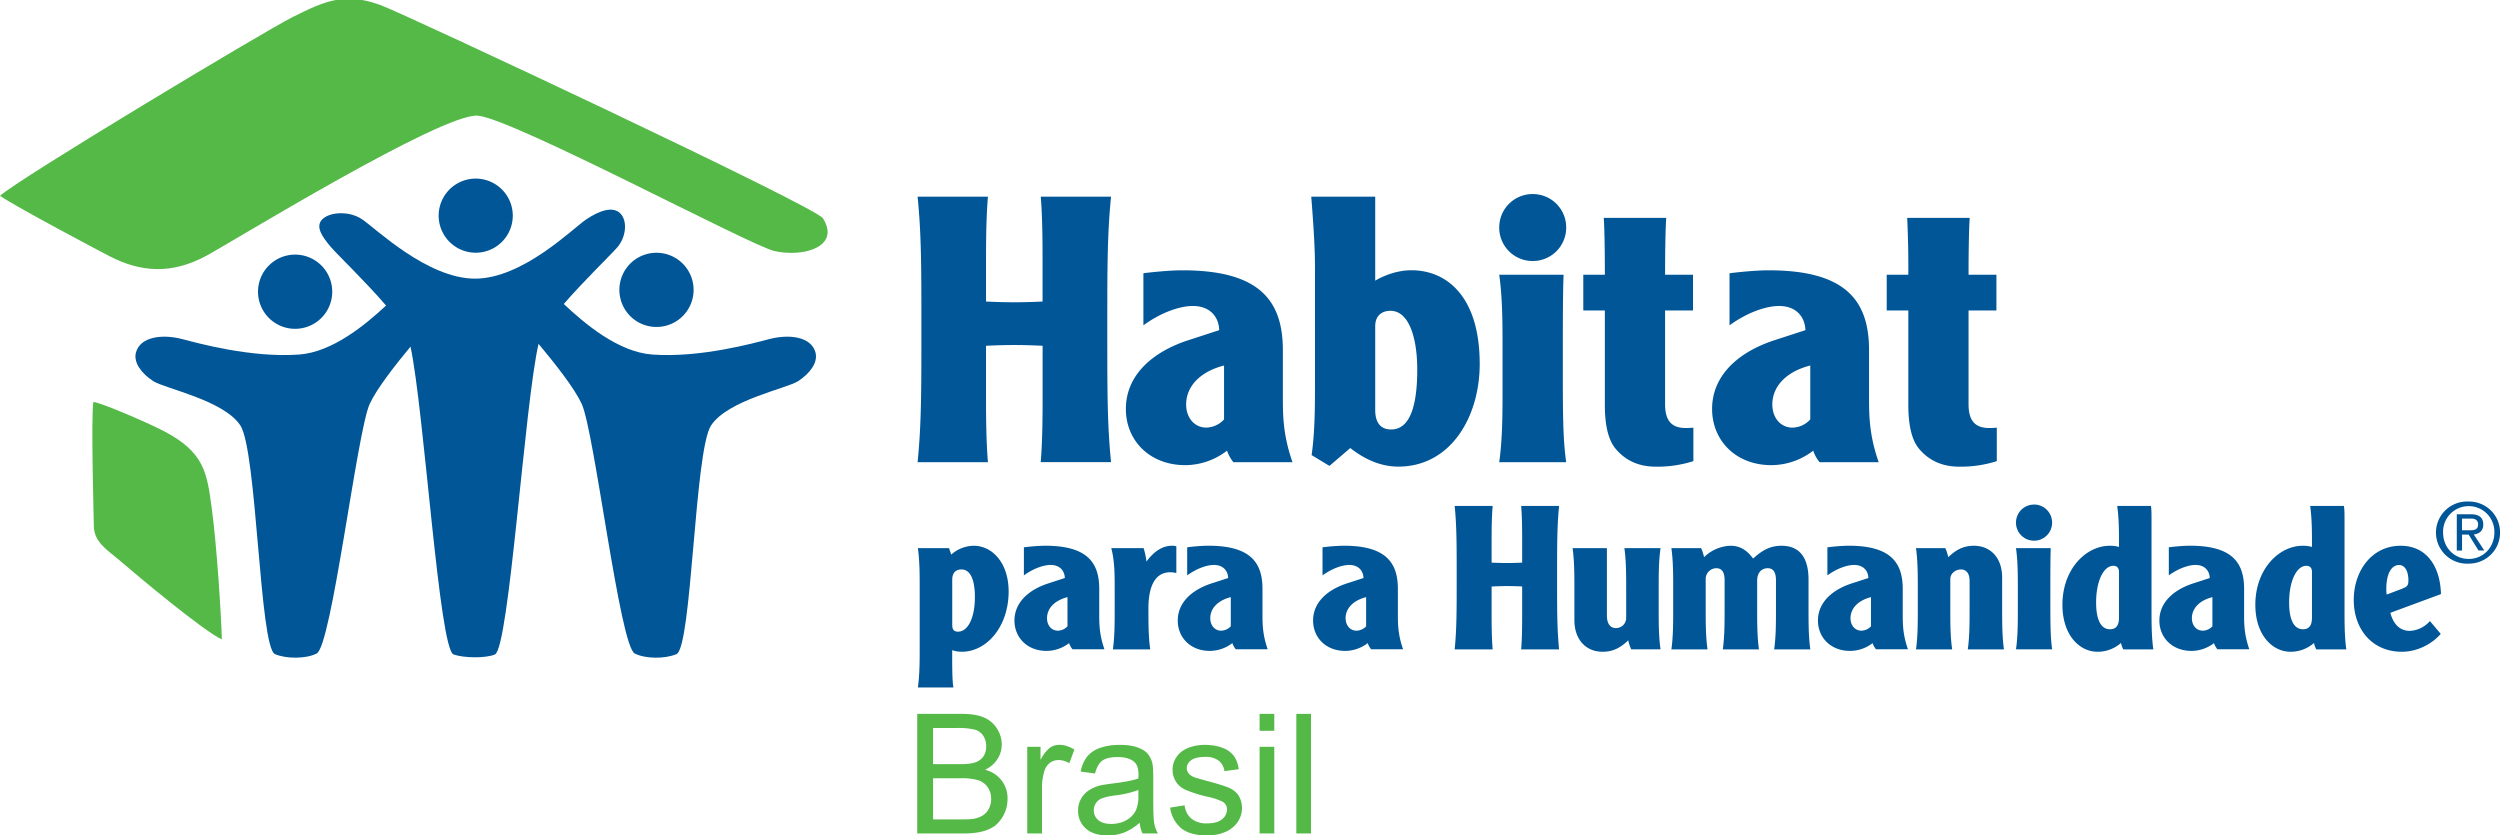 <svg xmlns="http://www.w3.org/2000/svg" width="199.398" height="66.634" viewBox="0 0 52.757 17.63"><path d="M5.447 6.212A.783.783 0 1 1 7.009 6.1a.783.783 0 0 1-1.562.112M14.631 6.212a.783.783 0 1 0-1.56-.113.783.783 0 0 0 1.56.113" fill="#005697"/><path d="M17.21 7.439c-.093-.34-.561-.391-.974-.284-.326.085-1.46.4-2.468.327-.723-.052-1.431-.654-1.871-1.067.437-.503 1-1.044 1.13-1.196.188-.218.219-.56.063-.716-.156-.156-.436-.062-.716.125-.28.187-1.34 1.252-2.349 1.252-1.01 0-2.103-1.065-2.383-1.252-.28-.187-.685-.155-.84 0-.156.155 0 .373.186.591.133.155.718.716 1.159 1.229-.442.41-1.132.983-1.837 1.034-1.007.073-2.142-.242-2.467-.327-.413-.107-.882-.055-.974.284-.058.212.122.446.364.603.24.158 1.488.4 1.84.937.35.536.404 4.686.73 4.825.239.102.654.102.88-.013.317-.16.851-4.689 1.12-5.27.15-.321.525-.802.86-1.206.289 1.352.604 6.39.909 6.496.23.08.688.08.872 0 .3-.13.628-5.3.921-6.555.347.416.753.928.91 1.265.27.581.803 5.11 1.12 5.27.225.115.641.115.88.013.326-.139.38-4.289.73-4.825.352-.537 1.6-.78 1.84-.937.242-.158.422-.391.364-.603" fill="#005697"/><path d="M9.257 4.551a.782.782 0 1 1 1.564 0 .782.782 0 0 1-1.564 0" fill="#005697"/><path d="M17.366 4.606c.38.604-.416.83-1.025.691-.51-.116-5.506-2.787-6.255-2.856C9.34 2.373 4.845 5.136 4.35 5.4c-.728.39-1.37.352-2.043.004C2.085 5.289.373 4.385 0 4.133.373 3.784 5.57.665 6.175.36 6.522.187 6.8.054 7.085 0h.559c.125.022.259.06.406.115.531.198 9.158 4.242 9.316 4.491M1.971 8.481c.195.03 1.114.425 1.477.612.875.45.92.899 1.02 1.628.106.776.198 2.223.214 2.772-.366-.158-1.8-1.357-2.141-1.652-.266-.23-.562-.394-.561-.75 0-.136-.063-2.275-.009-2.61" fill="#55b948"/><path d="M51.955 11.19h.181c.12 0 .159-.042.159-.128 0-.076-.057-.118-.135-.118h-.205v.247m0 .426h-.11v-.765h.292c.18 0 .267.072.267.217 0 .138-.09.196-.2.21l.221.337h-.122l-.207-.334h-.14v.335zm.143.178c.304 0 .54-.24.54-.558a.54.54 0 0 0-.54-.556.539.539 0 0 0-.542.556c0 .318.233.558.542.558zm0-1.212c.36 0 .66.282.66.654 0 .374-.3.657-.66.657a.656.656 0 1 1 0-1.31zM20.848 4.15c-.032.385-.04.832-.04 1.31v.903a11.448 11.448 0 0 0 1.193 0V5.46c0-.478-.007-.925-.038-1.31h1.483c-.079.808-.079 1.467-.079 2.802 0 1.334 0 1.993.079 2.801h-1.484c.032-.384.04-.832.04-1.31V7.297c-.173-.008-.346-.016-.597-.016s-.424.008-.597.016v1.146c0 .478.008.926.04 1.31h-1.484c.08-.808.08-1.468.08-2.801 0-1.335 0-1.994-.08-2.802h1.484M25.831 7.713c-.494.126-.8.432-.8.824 0 .275.172.486.424.486a.52.52 0 0 0 .376-.172V7.713m-1.703-1.947c.11-.015.534-.062.824-.062 1.625 0 2.12.635 2.12 1.687v.98c0 .378 0 .802.203 1.382h-1.247a.773.773 0 0 1-.134-.243 1.453 1.453 0 0 1-.879.306c-.761 0-1.256-.526-1.256-1.185 0-.722.573-1.21 1.319-1.452l.651-.212c-.008-.274-.188-.51-.557-.51-.251 0-.644.118-1.043.408V5.766zM29.021 8.654c0 .228.086.409.337.409.322 0 .55-.33.55-1.264 0-.667-.173-1.24-.565-1.24-.212 0-.322.134-.322.322v1.773m0-4.504v1.773c.196-.117.48-.22.762-.22.745 0 1.443.55 1.443 1.978 0 1.107-.604 2.166-1.719 2.166-.298 0-.643-.101-1.012-.392l-.44.377-.376-.228c.071-.502.071-1.035.071-1.6V5.75c0-.29 0-.612-.079-1.6h1.35zM32.996 5.798c-.016.408-.016 1.004-.016 1.851 0 1.068 0 1.602.071 2.104h-1.413c.07-.502.07-1.036.07-1.601v-.754c0-.565 0-1.098-.07-1.6h1.358m-.651-1.703c.392 0 .706.314.706.706a.704.704 0 0 1-.706.707.704.704 0 0 1-.707-.707c0-.392.314-.706.707-.706zM35.162 4.597c-.016.243-.024.707-.024 1.201h.589v.753h-.589V8.53c0 .322.117.502.432.502.048 0 .094 0 .165-.008v.707a2.487 2.487 0 0 1-.793.117c-.353 0-.636-.125-.847-.377-.165-.196-.228-.525-.228-.926V6.551h-.455v-.753h.455c0-.494-.007-.958-.023-1.2h1.318M38.201 7.713c-.495.126-.8.432-.8.824 0 .275.172.487.424.487a.52.52 0 0 0 .377-.173V7.713m-1.704-1.946c.11-.016.534-.063.824-.063 1.625 0 2.12.635 2.12 1.687v.98c0 .378 0 .802.203 1.382h-1.247a.76.76 0 0 1-.134-.243 1.454 1.454 0 0 1-.88.306c-.76 0-1.254-.526-1.254-1.185 0-.722.573-1.21 1.318-1.452l.651-.212c-.008-.274-.188-.51-.557-.51-.25 0-.643.118-1.044.408V5.767zM41.566 4.597c-.016.243-.024.707-.024 1.201h.588v.753h-.588V8.53c0 .322.117.502.432.502.047 0 .094 0 .164-.007v.706a2.49 2.49 0 0 1-.792.117c-.354 0-.636-.125-.848-.377-.164-.196-.227-.525-.227-.926V6.551h-.456v-.753h.456a22.5 22.5 0 0 0-.024-1.2h1.319M20.095 13.19c0 .098.038.14.123.14.203 0 .355-.28.355-.733 0-.33-.08-.58-.283-.58-.14 0-.195.093-.195.216v.958m-.068-1.624l.047.136a.732.732 0 0 1 .474-.186c.394 0 .737.364.737.966 0 .729-.453 1.271-.991 1.271a.615.615 0 0 1-.2-.034v.081c0 .253 0 .577.026.706h-.75c.038-.271.038-.558.038-.863v-1.212c0-.305 0-.593-.038-.865zM22.527 12.601c-.267.068-.432.233-.432.445 0 .149.093.263.228.263a.28.28 0 0 0 .204-.093V12.6m-.92-1.05a4.02 4.02 0 0 1 .445-.034c.878 0 1.145.343 1.145.911v.53c0 .203 0 .432.11.745h-.674a.414.414 0 0 1-.072-.131.787.787 0 0 1-.475.165c-.41 0-.678-.284-.678-.64 0-.39.31-.653.712-.784l.351-.114c-.004-.149-.101-.276-.3-.276-.136 0-.348.064-.564.22v-.592zM24.133 11.567c.026.077.055.216.06.284.148-.2.326-.334.538-.334a.25.25 0 0 1 .093.012v.564a.559.559 0 0 0-.127-.017c-.322 0-.462.296-.462.763 0 .305 0 .593.038.865h-.788c.038-.272.038-.56.038-.865v-.407c0-.305 0-.593-.072-.865h.682M25.973 12.601c-.268.068-.433.233-.433.445 0 .149.093.263.229.263a.28.28 0 0 0 .204-.093V12.6m-.92-1.05c.06-.01.288-.034.445-.034.877 0 1.144.343 1.144.911v.53c0 .203 0 .432.11.745h-.673a.417.417 0 0 1-.073-.131.785.785 0 0 1-.474.165c-.411 0-.678-.284-.678-.64 0-.39.31-.653.712-.784l.352-.114c-.005-.149-.102-.276-.301-.276-.136 0-.348.064-.564.22zM28.829 12.601c-.267.068-.433.233-.433.445 0 .149.094.263.23.263.088 0 .177-.055.203-.093V12.6m-.92-1.05a4.02 4.02 0 0 1 .446-.034c.876 0 1.144.343 1.144.911v.53c0 .203 0 .432.11.745h-.674a.405.405 0 0 1-.072-.131.787.787 0 0 1-.475.165c-.41 0-.678-.284-.678-.64 0-.39.31-.653.712-.784l.352-.114c-.005-.149-.102-.276-.301-.276-.136 0-.348.064-.564.22v-.592zM31.499 10.677c-.017.208-.022.45-.022.708v.488c.094.004.187.008.322.008.136 0 .23-.004.323-.008v-.488c0-.258-.004-.5-.021-.708h.8c-.042.437-.042.793-.042 1.514 0 .72 0 1.076.042 1.513h-.8c.017-.208.021-.45.021-.708v-.62a6.121 6.121 0 0 0-.323-.008c-.135 0-.228.005-.322.009v.619c0 .258.005.5.022.708h-.801c.042-.437.042-.793.042-1.513 0-.721 0-1.077-.042-1.514h.8M34.423 13.703a.986.986 0 0 1-.063-.19c-.157.152-.318.241-.539.241-.36 0-.597-.263-.597-.67v-.652c0-.305 0-.593-.038-.865h.724v1.42c0 .17.068.267.19.267a.214.214 0 0 0 .217-.225v-.598c0-.305 0-.592-.038-.864h.763c-.039.271-.039.56-.039.864v.407c0 .306 0 .594.039.865h-.619M35.898 11.567c.03.064.05.136.063.191a.832.832 0 0 1 .56-.241c.228 0 .373.13.474.27.153-.135.322-.27.598-.27.415 0 .572.292.572.712v.61c0 .305 0 .593.038.865h-.763c.038-.272.038-.56.038-.865v-.59c0-.148-.042-.258-.173-.258-.144 0-.224.11-.224.259v.589c0 .305 0 .593.038.865h-.763c.038-.272.038-.56.038-.865v-.598c0-.14-.042-.25-.174-.25a.227.227 0 0 0-.225.225v.623c0 .305 0 .593.039.865h-.763c.038-.272.038-.56.038-.865v-.407c0-.305 0-.593-.038-.865h.627M39.483 12.601c-.267.068-.432.233-.432.445 0 .149.093.263.228.263a.28.28 0 0 0 .204-.093V12.6m-.92-1.05a4.02 4.02 0 0 1 .446-.034c.876 0 1.144.343 1.144.911v.53c0 .203 0 .432.11.745h-.674a.414.414 0 0 1-.072-.13.787.787 0 0 1-.475.164c-.411 0-.678-.284-.678-.64 0-.39.31-.653.712-.784l.352-.114c-.004-.149-.102-.276-.301-.276-.136 0-.348.064-.564.22v-.592zM41.051 11.567c.03.064.05.136.064.191.157-.153.318-.241.538-.241.36 0 .598.262.598.669v.653c0 .305 0 .593.038.865h-.763c.038-.272.038-.56.038-.865v-.585c0-.132-.055-.237-.182-.237-.105 0-.225.076-.225.203v.619c0 .305 0 .593.039.865h-.763c.038-.272.038-.56.038-.865v-.407c0-.305 0-.593-.038-.865h.618M43.276 11.567c-.008.221-.008.543-.008 1 0 .577 0 .865.038 1.136h-.763c.039-.27.039-.559.039-.864v-.407c0-.305 0-.593-.039-.865h.733m-.351-.92a.38.38 0 0 1 .38.382.38.38 0 0 1-.38.381.38.38 0 0 1-.382-.38.38.38 0 0 1 .382-.382zM44.717 12.076c0-.076-.03-.136-.119-.136-.207 0-.364.322-.364.772 0 .377.106.567.292.567.123 0 .191-.072.191-.245v-.958m.09 1.627a.5.5 0 0 1-.048-.135.744.744 0 0 1-.496.186c-.377 0-.74-.347-.74-.992 0-.75.495-1.245.999-1.245.089 0 .152.012.195.025v-.085c0-.22 0-.509-.038-.78h.712c.012.072.012.166.012.318v1.844c0 .305 0 .593.038.865h-.635zM46.688 12.601c-.268.068-.433.233-.433.445 0 .149.093.263.229.263a.28.28 0 0 0 .204-.093V12.6m-.92-1.05c.06-.01.288-.034.445-.034.878 0 1.144.343 1.144.911v.53c0 .203 0 .432.11.745h-.673a.408.408 0 0 1-.073-.13.785.785 0 0 1-.474.164c-.41 0-.678-.284-.678-.64 0-.39.31-.653.712-.784l.351-.114c-.004-.149-.102-.276-.3-.276-.136 0-.348.064-.564.22v-.592zM48.79 12.076c0-.076-.03-.136-.119-.136-.208 0-.364.322-.364.772 0 .377.106.567.292.567.123 0 .19-.072.19-.245v-.958m.09 1.627a.5.5 0 0 1-.047-.135.744.744 0 0 1-.496.186c-.377 0-.742-.347-.742-.992 0-.75.496-1.245 1-1.245a.68.68 0 0 1 .195.025v-.085c0-.22 0-.509-.038-.78h.712c.013.072.013.166.013.318v1.844c0 .305 0 .593.038.865h-.635zM50.7 12.42c.107-.043.124-.073.124-.178 0-.183-.072-.319-.195-.319-.17 0-.271.195-.271.505 0 .03 0 .072.008.119l.335-.127m-.258.512c.063.237.199.381.41.381a.597.597 0 0 0 .425-.207l.228.27c-.14.17-.449.378-.822.378-.623 0-1.013-.475-1.013-1.093 0-.615.382-1.144.988-1.144.571 0 .839.466.852 1.02z" fill="#005697"/><g fill="#55b948"><path d="M19.356 17.589v-2.524h.947c.193 0 .348.026.464.077a.6.6 0 0 1 .274.236.62.62 0 0 1 .099.333c0 .108-.03.21-.088.304a.629.629 0 0 1-.265.23.612.612 0 0 1 .475.611.734.734 0 0 1-.26.566.772.772 0 0 1-.276.125c-.11.028-.247.042-.407.042zm.334-1.463h.546c.148 0 .254-.01.318-.03a.353.353 0 0 0 .193-.125.363.363 0 0 0 .064-.22.401.401 0 0 0-.06-.222.307.307 0 0 0-.173-.13 1.447 1.447 0 0 0-.383-.036h-.505v.763zm0 1.165h.628c.108 0 .184-.004.227-.012a.536.536 0 0 0 .193-.07.363.363 0 0 0 .128-.14.44.44 0 0 0 .05-.212.426.426 0 0 0-.073-.245.386.386 0 0 0-.2-.147 1.259 1.259 0 0 0-.37-.042h-.583v.868zM21.678 17.589V15.76h.28v.277a.757.757 0 0 1 .197-.257.343.343 0 0 1 .199-.062c.104 0 .21.034.318.1l-.106.288a.442.442 0 0 0-.228-.067.296.296 0 0 0-.182.06.332.332 0 0 0-.116.17 1.2 1.2 0 0 0-.051.362v.957zM24.049 17.363a1.148 1.148 0 0 1-.331.207.955.955 0 0 1-.342.06c-.201 0-.356-.05-.463-.147a.487.487 0 0 1-.162-.376.5.5 0 0 1 .221-.424.769.769 0 0 1 .223-.102c.06-.016.153-.03.275-.046.25-.03.435-.065.553-.107 0-.042.003-.07.003-.08 0-.127-.03-.216-.088-.268-.08-.07-.197-.104-.353-.104-.146 0-.253.025-.323.076s-.12.142-.154.271l-.303-.041a.75.75 0 0 1 .136-.315.594.594 0 0 1 .274-.184c.12-.043.258-.064.415-.064.156 0 .283.018.38.055.098.037.17.083.215.139a.487.487 0 0 1 .096.21c.01.053.016.149.016.286v.413c0 .289.006.47.02.547.013.076.039.15.078.22h-.324a.646.646 0 0 1-.06-.226zm-.026-.692a2.244 2.244 0 0 1-.506.117 1.16 1.16 0 0 0-.27.062.266.266 0 0 0-.165.248c0 .083.03.151.093.207.063.055.154.082.275.082.12 0 .226-.026.318-.078a.48.48 0 0 0 .205-.215.752.752 0 0 0 .05-.31v-.113zM24.693 17.043l.306-.049a.426.426 0 0 0 .144.283.502.502 0 0 0 .33.098c.142 0 .248-.029.316-.087a.261.261 0 0 0 .104-.204c0-.07-.03-.125-.091-.165a1.356 1.356 0 0 0-.317-.105 2.852 2.852 0 0 1-.472-.149.46.46 0 0 1-.2-.174.46.46 0 0 1-.068-.245c0-.082.018-.157.056-.227a.505.505 0 0 1 .152-.172.654.654 0 0 1 .197-.09.938.938 0 0 1 .268-.038c.143 0 .27.02.378.062a.515.515 0 0 1 .24.168c.051.07.087.165.106.283l-.303.041a.335.335 0 0 0-.12-.22.44.44 0 0 0-.28-.08c-.141 0-.243.024-.304.071-.06.047-.091.103-.091.165 0 .04.013.077.038.11.025.032.065.06.119.082.03.011.122.038.273.08.22.058.372.105.459.143a.466.466 0 0 1 .204.162.52.52 0 0 1-.016.557.59.59 0 0 1-.261.212.952.952 0 0 1-.386.075c-.237 0-.418-.05-.543-.148a.683.683 0 0 1-.238-.439zM26.581 15.422v-.357h.31v.357zm0 2.167V15.76h.31v1.828zM27.356 17.589v-2.524h.31v2.524z"/></g></svg>
